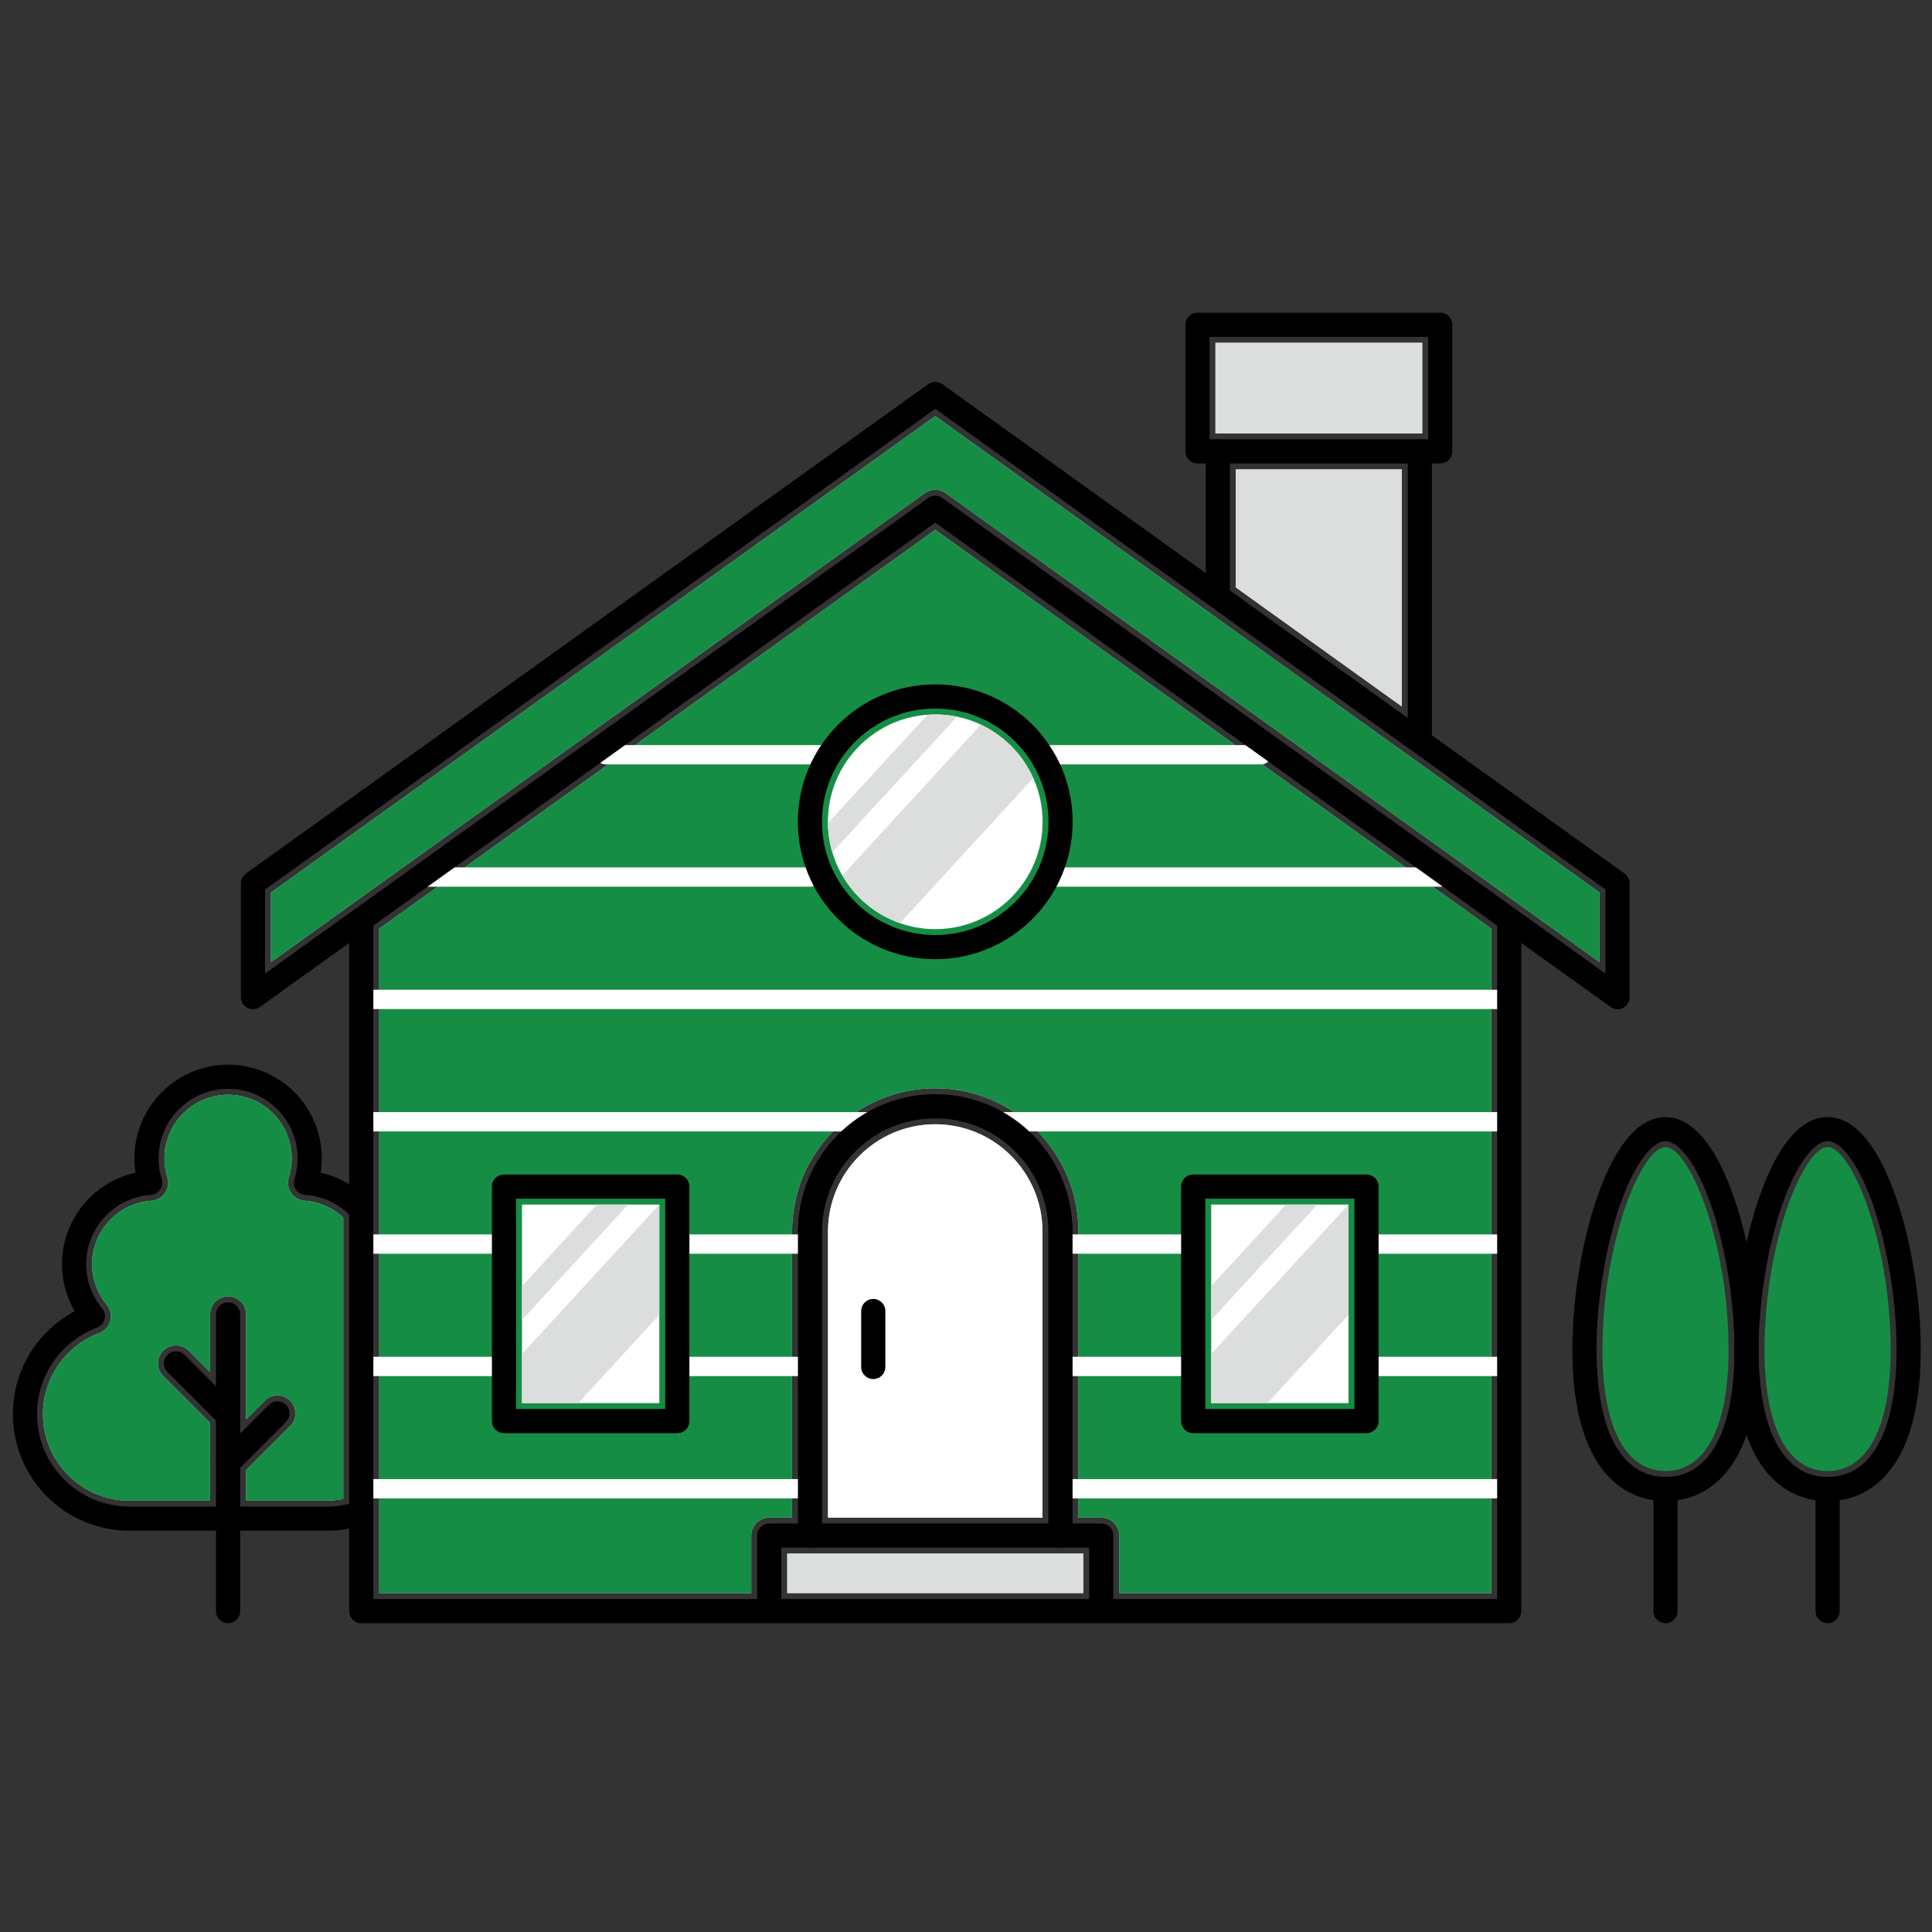 <?xml version="1.0" encoding="utf-8"?>
<!-- Generator: Adobe Illustrator 16.0.0, SVG Export Plug-In . SVG Version: 6.00 Build 0)  -->
<!DOCTYPE svg PUBLIC "-//W3C//DTD SVG 1.1//EN" "http://www.w3.org/Graphics/SVG/1.1/DTD/svg11.dtd">
<svg version="1.1" id="レイヤー_1" xmlns="http://www.w3.org/2000/svg" xmlns:xlink="http://www.w3.org/1999/xlink" x="0px"
	 y="0px" width="200px" height="200px" viewBox="0 0 200 200" enable-background="new 0 0 200 200" xml:space="preserve">
<rect x="0" y="0" width="200" height="200" fill="#333333" stroke="none"/>
<g>
	<path fill="#BBDCF4" d="M154.374,164.919h-38.51v-5.956c0-1.028-0.835-1.861-1.862-1.861h-2.361v-29.614
		c0-8.175-6.649-14.826-14.825-14.826c-8.173,0-14.824,6.651-14.824,14.826v29.614h-2.36c-1.028,0-1.861,0.833-1.861,1.861v5.956
		H39.259v-8.195c0-0.005,0-0.011,0-0.017V96.136l57.557-41.283l57.558,41.283V164.919z"/>
	<path fill="#168D44" d="M154.374,164.919h-38.51v-5.956c0-1.028-0.835-1.861-1.862-1.861h-2.361v-29.614
		c0-8.175-6.649-14.826-14.825-14.826c-8.173,0-14.824,6.651-14.824,14.826v29.614h-2.36c-1.028,0-1.861,0.833-1.861,1.861v5.956
		H39.259v-8.195c0-0.005,0-0.011,0-0.017V96.136l57.557-41.283l57.558,41.283V164.919z"/>
	<path fill="#FFFFFF" d="M125.381,145.249h14.218v-20.55h-14.218V145.249z"/>
	<g>
		<polygon fill="#DCDDDD" points="125.381,145.249 131.204,145.249 139.599,136.114 139.599,124.699 125.381,140.17 		"/>
		<polygon fill="#DCDDDD" points="125.381,136.645 136.358,124.699 133.131,124.699 125.381,133.134 		"/>
	</g>
	<g>
		<path fill="#FFFFFF" d="M96.816,73.959c-6.127,0-11.113,4.985-11.113,11.113c0,6.127,4.985,11.112,11.113,11.112
			s11.113-4.985,11.113-11.112C107.929,78.944,102.943,73.959,96.816,73.959z"/>
	</g>
	<g>
		<path fill="#DCDDDD" d="M87.204,90.623c1.324,2.284,3.434,4.049,5.959,4.932l13.792-15.008c-1.088-2.426-3.019-4.387-5.419-5.52
			L87.204,90.623z"/>
		<path fill="#DCDDDD" d="M85.71,85.211c0.013,1.047,0.171,2.058,0.456,3.017l12.9-14.039c-0.727-0.15-1.48-0.23-2.251-0.23
			c-0.271,0-0.536,0.022-0.802,0.041L85.71,85.211z"/>
	</g>
	<path fill="#FFFFFF" d="M54.035,145.249h14.218v-20.55H54.035V145.249z"/>
	<g>
		<polygon fill="#DCDDDD" points="54.035,145.249 59.859,145.249 68.253,136.114 68.253,124.699 54.035,140.17 		"/>
		<polygon fill="#DCDDDD" points="54.035,136.645 65.013,124.699 61.786,124.699 54.035,133.134 		"/>
	</g>
	<rect x="125.823" y="35.485" fill="#BBDCF4" width="21.407" height="9.382"/>
	<polygon fill="#DCDDDD" points="127.935,48.59 145.119,48.59 145.119,73.137 127.935,60.812 	"/>
	<path fill="#BBDCF4" d="M28.049,92.396l68.767-49.322l68.768,49.322v7.199L97.901,51.05c-0.325-0.232-0.704-0.349-1.085-0.349
		c-0.381,0-0.761,0.117-1.085,0.349L28.049,99.594V92.396z"/>
	<path fill="#BBDCF4" d="M33.816,155.349h-8.342v-3.157l4.562-4.562c0.728-0.728,0.728-1.905,0-2.633
		c-0.727-0.728-1.905-0.728-2.632,0l-1.93,1.93v-10.865c0-1.028-0.833-1.861-1.861-1.861c-1.028,0-1.862,0.833-1.862,1.861v5.979
		l-2.216-2.216c-0.727-0.728-1.905-0.728-2.632,0c-0.727,0.727-0.727,1.905,0,2.632l4.849,4.849v8.044h-8.342
		c-4.943,0-8.965-4.021-8.965-8.963c0-3.711,2.343-7.082,5.829-8.387c0.564-0.213,0.992-0.684,1.146-1.267
		c0.156-0.583,0.018-1.204-0.368-1.668c-0.979-1.177-1.519-2.669-1.519-4.203c0-3.45,2.698-6.332,6.142-6.563
		c0.57-0.037,1.091-0.334,1.412-0.806c0.323-0.471,0.412-1.064,0.24-1.608c-0.199-0.634-0.3-1.297-0.3-1.969
		c0-3.632,2.954-6.585,6.585-6.585c3.631,0,6.585,2.953,6.585,6.585c0,0.672-0.1,1.335-0.299,1.969
		c-0.172,0.544-0.083,1.138,0.24,1.608c0.321,0.472,0.842,0.769,1.412,0.806c1.504,0.101,2.885,0.728,3.986,1.736v29.134
		C34.972,155.279,34.399,155.349,33.816,155.349z"/>
	<path fill="#BBDCF4" d="M107.917,157.102H85.715v-29.614c0-6.121,4.979-11.103,11.101-11.103s11.101,4.981,11.101,11.103V157.102z"
		/>
	<rect x="81.493" y="160.824" fill="#BBDCF4" width="30.647" height="4.095"/>
	<rect x="125.823" y="35.485" fill="#DCDDDD" width="21.407" height="9.382"/>
	<polygon fill="#DCDDDD" points="127.935,48.59 145.119,48.59 145.119,73.137 127.935,60.812 	"/>
	<path fill="#168D44" d="M28.049,92.396l68.767-49.322l68.768,49.322v7.199L97.901,51.05c-0.325-0.232-0.704-0.349-1.085-0.349
		c-0.381,0-0.761,0.117-1.085,0.349L28.049,99.594V92.396z"/>
	<path fill="#168D44" d="M33.816,155.349h-8.342v-3.157l4.562-4.562c0.728-0.728,0.728-1.905,0-2.633
		c-0.727-0.728-1.905-0.728-2.632,0l-1.93,1.93v-10.865c0-1.028-0.833-1.861-1.861-1.861c-1.028,0-1.862,0.833-1.862,1.861v5.979
		l-2.216-2.216c-0.727-0.728-1.905-0.728-2.632,0c-0.727,0.727-0.727,1.905,0,2.632l4.849,4.849v8.044h-8.342
		c-4.943,0-8.965-4.021-8.965-8.963c0-3.711,2.343-7.082,5.829-8.387c0.564-0.213,0.992-0.684,1.146-1.267
		c0.156-0.583,0.018-1.204-0.368-1.668c-0.979-1.177-1.519-2.669-1.519-4.203c0-3.45,2.698-6.332,6.142-6.563
		c0.57-0.037,1.091-0.334,1.412-0.806c0.323-0.471,0.412-1.064,0.24-1.608c-0.199-0.634-0.3-1.297-0.3-1.969
		c0-3.632,2.954-6.585,6.585-6.585c3.631,0,6.585,2.953,6.585,6.585c0,0.672-0.1,1.335-0.299,1.969
		c-0.172,0.544-0.083,1.138,0.24,1.608c0.321,0.472,0.842,0.769,1.412,0.806c1.504,0.101,2.885,0.728,3.986,1.736v29.134
		C34.972,155.279,34.399,155.349,33.816,155.349z"/>
	<path fill="#FFFFFF" d="M107.917,157.102H85.715v-29.614c0-6.121,4.979-11.103,11.101-11.103s11.101,4.981,11.101,11.103V157.102z"
		/>
	<rect x="81.493" y="160.824" fill="#DCDDDD" width="30.647" height="4.095"/>
	<path fill="#168D44" d="M172.414,152.279c-4.15,0-6.53-4.572-6.53-12.544c0-11.178,4.069-20.986,6.53-20.986
		c2.458,0,6.527,9.809,6.527,20.986C178.941,147.707,176.562,152.279,172.414,152.279z"/>
	<path fill="#168D44" d="M189.194,152.279c-4.151,0-6.53-4.572-6.53-12.544c0-11.178,4.069-20.986,6.53-20.986
		c2.457,0,6.526,9.809,6.526,20.986C195.721,147.707,193.342,152.279,189.194,152.279z"/>
	<g>
		<g>
			<g>
				
					<line fill="none" stroke="#FFFFFF" stroke-width="2" stroke-linecap="round" stroke-linejoin="round" stroke-miterlimit="10" x1="83.842" y1="154.116" x2="37.398" y2="154.116"/>
				
					<line fill="none" stroke="#FFFFFF" stroke-width="2" stroke-linecap="round" stroke-linejoin="round" stroke-miterlimit="10" x1="52.173" y1="141.451" x2="37.398" y2="141.451"/>
				
					<line fill="none" stroke="#FFFFFF" stroke-width="2" stroke-linecap="round" stroke-linejoin="round" stroke-miterlimit="10" x1="52.173" y1="128.787" x2="37.398" y2="128.787"/>
				
					<line fill="none" stroke="#FFFFFF" stroke-width="2" stroke-linecap="round" stroke-linejoin="round" stroke-miterlimit="10" x1="83.842" y1="141.451" x2="70.114" y2="141.451"/>
				
					<line fill="none" stroke="#FFFFFF" stroke-width="2" stroke-linecap="round" stroke-linejoin="round" stroke-miterlimit="10" x1="83.842" y1="128.787" x2="70.114" y2="128.787"/>
			</g>
			<g>
				
					<line fill="none" stroke="#FFFFFF" stroke-width="2" stroke-linecap="round" stroke-linejoin="round" stroke-miterlimit="10" x1="109.791" y1="154.116" x2="156.234" y2="154.116"/>
				
					<line fill="none" stroke="#FFFFFF" stroke-width="2" stroke-linecap="round" stroke-linejoin="round" stroke-miterlimit="10" x1="141.46" y1="141.451" x2="156.234" y2="141.451"/>
				
					<line fill="none" stroke="#FFFFFF" stroke-width="2" stroke-linecap="round" stroke-linejoin="round" stroke-miterlimit="10" x1="141.46" y1="128.787" x2="156.234" y2="128.787"/>
				
					<line fill="none" stroke="#FFFFFF" stroke-width="2" stroke-linecap="round" stroke-linejoin="round" stroke-miterlimit="10" x1="109.791" y1="141.451" x2="123.52" y2="141.451"/>
				
					<line fill="none" stroke="#FFFFFF" stroke-width="2" stroke-linecap="round" stroke-linejoin="round" stroke-miterlimit="10" x1="109.791" y1="128.787" x2="123.52" y2="128.787"/>
			</g>
			
				<line fill="none" stroke="#FFFFFF" stroke-width="2" stroke-linecap="round" stroke-linejoin="round" stroke-miterlimit="10" x1="90.58" y1="116.123" x2="37.398" y2="116.123"/>
			
				<line fill="none" stroke="#FFFFFF" stroke-width="2" stroke-linecap="round" stroke-linejoin="round" stroke-miterlimit="10" x1="156.234" y1="116.123" x2="103.054" y2="116.123"/>
			
				<line fill="none" stroke="#FFFFFF" stroke-width="2" stroke-linecap="round" stroke-linejoin="round" stroke-miterlimit="10" x1="156.234" y1="103.459" x2="37.398" y2="103.459"/>
			
				<line fill="none" stroke="#FFFFFF" stroke-width="2" stroke-linecap="round" stroke-linejoin="round" stroke-miterlimit="10" x1="149.093" y1="90.794" x2="108.446" y2="90.794"/>
			
				<line fill="none" stroke="#FFFFFF" stroke-width="2" stroke-linecap="round" stroke-linejoin="round" stroke-miterlimit="10" x1="85.863" y1="78.13" x2="62.69" y2="78.13"/>
			
				<line fill="none" stroke="#FFFFFF" stroke-width="2" stroke-linecap="round" stroke-linejoin="round" stroke-miterlimit="10" x1="130.564" y1="78.13" x2="108.446" y2="78.13"/>
			
				<line fill="none" stroke="#FFFFFF" stroke-width="2" stroke-linecap="round" stroke-linejoin="round" stroke-miterlimit="10" x1="83.854" y1="90.794" x2="44.265" y2="90.794"/>
		</g>
		
			<polyline fill="none" stroke="#000000" stroke-width="2.5" stroke-linecap="round" stroke-linejoin="round" stroke-miterlimit="10" points="
			156.234,95.562 156.234,166.78 37.398,166.78 37.398,95.562 		"/>
		<g>
			
				<path fill="none" stroke="#000000" stroke-width="2.5" stroke-linecap="round" stroke-linejoin="round" stroke-miterlimit="10" d="
				M37.399,125.231c-1.429-1.591-3.455-2.637-5.726-2.788c0.25-0.799,0.386-1.647,0.386-2.527c0-4.664-3.782-8.447-8.447-8.447
				c-4.666,0-8.447,3.783-8.447,8.447c0,0.88,0.135,1.729,0.385,2.527c-4.4,0.292-7.88,3.944-7.88,8.418
				c0,2.052,0.733,3.931,1.949,5.394c-4.107,1.539-7.036,5.487-7.036,10.131c0,5.979,4.847,10.825,10.826,10.825h20.406
				c1.257,0,2.465-0.214,3.587-0.608"/>
			
				<line fill="none" stroke="#000000" stroke-width="2.5" stroke-linecap="round" stroke-linejoin="round" stroke-miterlimit="10" x1="23.612" y1="166.78" x2="23.612" y2="136.062"/>
			
				<line fill="none" stroke="#000000" stroke-width="2.5" stroke-linecap="round" stroke-linejoin="round" stroke-miterlimit="10" x1="18.218" y1="141.141" x2="23.326" y2="146.248"/>
			
				<line fill="none" stroke="#000000" stroke-width="2.5" stroke-linecap="round" stroke-linejoin="round" stroke-miterlimit="10" x1="28.72" y1="146.313" x2="23.612" y2="151.421"/>
		</g>
		
			<polygon fill="none" stroke="#000000" stroke-width="2.5" stroke-linecap="round" stroke-linejoin="round" stroke-miterlimit="10" points="
			96.816,40.783 26.188,91.44 26.188,103.22 96.816,52.563 167.446,103.22 167.446,91.44 		"/>
		
			<path fill="none" stroke="#000000" stroke-width="2.5" stroke-linecap="round" stroke-linejoin="round" stroke-miterlimit="10" d="
			M83.854,158.963v-31.476c0-7.16,5.803-12.964,12.963-12.964l0,0c7.16,0,12.963,5.804,12.963,12.964v31.476"/>
		
			<polyline fill="none" stroke="#000000" stroke-width="2.5" stroke-linecap="round" stroke-linejoin="round" stroke-miterlimit="10" points="
			79.632,166.78 79.632,158.963 114.001,158.963 114.001,166.78 		"/>
		
			<line fill="none" stroke="#000000" stroke-width="2.5" stroke-linecap="round" stroke-linejoin="round" stroke-miterlimit="10" x1="90.401" y1="135.716" x2="90.401" y2="141.51"/>
		
			<rect x="123.52" y="122.836" fill="none" stroke="#000000" stroke-width="2.5" stroke-linecap="round" stroke-linejoin="round" stroke-miterlimit="10" width="17.94" height="24.274"/>
		
			<rect x="52.173" y="122.836" fill="none" stroke="#000000" stroke-width="2.5" stroke-linecap="round" stroke-linejoin="round" stroke-miterlimit="10" width="17.941" height="24.274"/>
		<g>
			
				<path fill="none" stroke="#000000" stroke-width="2.5" stroke-linecap="round" stroke-linejoin="round" stroke-miterlimit="10" d="
				M197.582,139.737c0,10.286-3.755,14.404-8.388,14.404c-4.634,0-8.392-4.118-8.392-14.404c0-10.288,3.758-22.85,8.392-22.85
				C193.827,116.888,197.582,129.449,197.582,139.737z"/>
			
				<line fill="none" stroke="#000000" stroke-width="2.5" stroke-linecap="round" stroke-linejoin="round" stroke-miterlimit="10" x1="189.194" y1="166.78" x2="189.194" y2="154.142"/>
		</g>
		<g>
			
				<path fill="none" stroke="#000000" stroke-width="2.5" stroke-linecap="round" stroke-linejoin="round" stroke-miterlimit="10" d="
				M180.803,139.737c0,10.286-3.755,14.404-8.389,14.404s-8.392-4.118-8.392-14.404c0-10.288,3.758-22.85,8.392-22.85
				S180.803,129.449,180.803,139.737z"/>
			
				<line fill="none" stroke="#000000" stroke-width="2.5" stroke-linecap="round" stroke-linejoin="round" stroke-miterlimit="10" x1="172.414" y1="166.78" x2="172.414" y2="154.142"/>
		</g>
		
			<line fill="none" stroke="#000000" stroke-width="2.5" stroke-linecap="round" stroke-linejoin="round" stroke-miterlimit="10" x1="126.073" y1="61.766" x2="126.073" y2="46.729"/>
		
			<line fill="none" stroke="#000000" stroke-width="2.5" stroke-linecap="round" stroke-linejoin="round" stroke-miterlimit="10" x1="146.98" y1="46.729" x2="146.98" y2="76.626"/>
		
			<rect x="123.962" y="33.623" fill="none" stroke="#000000" stroke-width="2.5" stroke-linecap="round" stroke-linejoin="round" stroke-miterlimit="10" width="25.131" height="13.106"/>
		<g>
			
				<circle fill="none" stroke="#000000" stroke-width="2.5" stroke-linecap="round" stroke-linejoin="round" stroke-miterlimit="10" cx="96.817" cy="85.072" r="12.974"/>
		</g>
	</g>
</g>
</svg>
